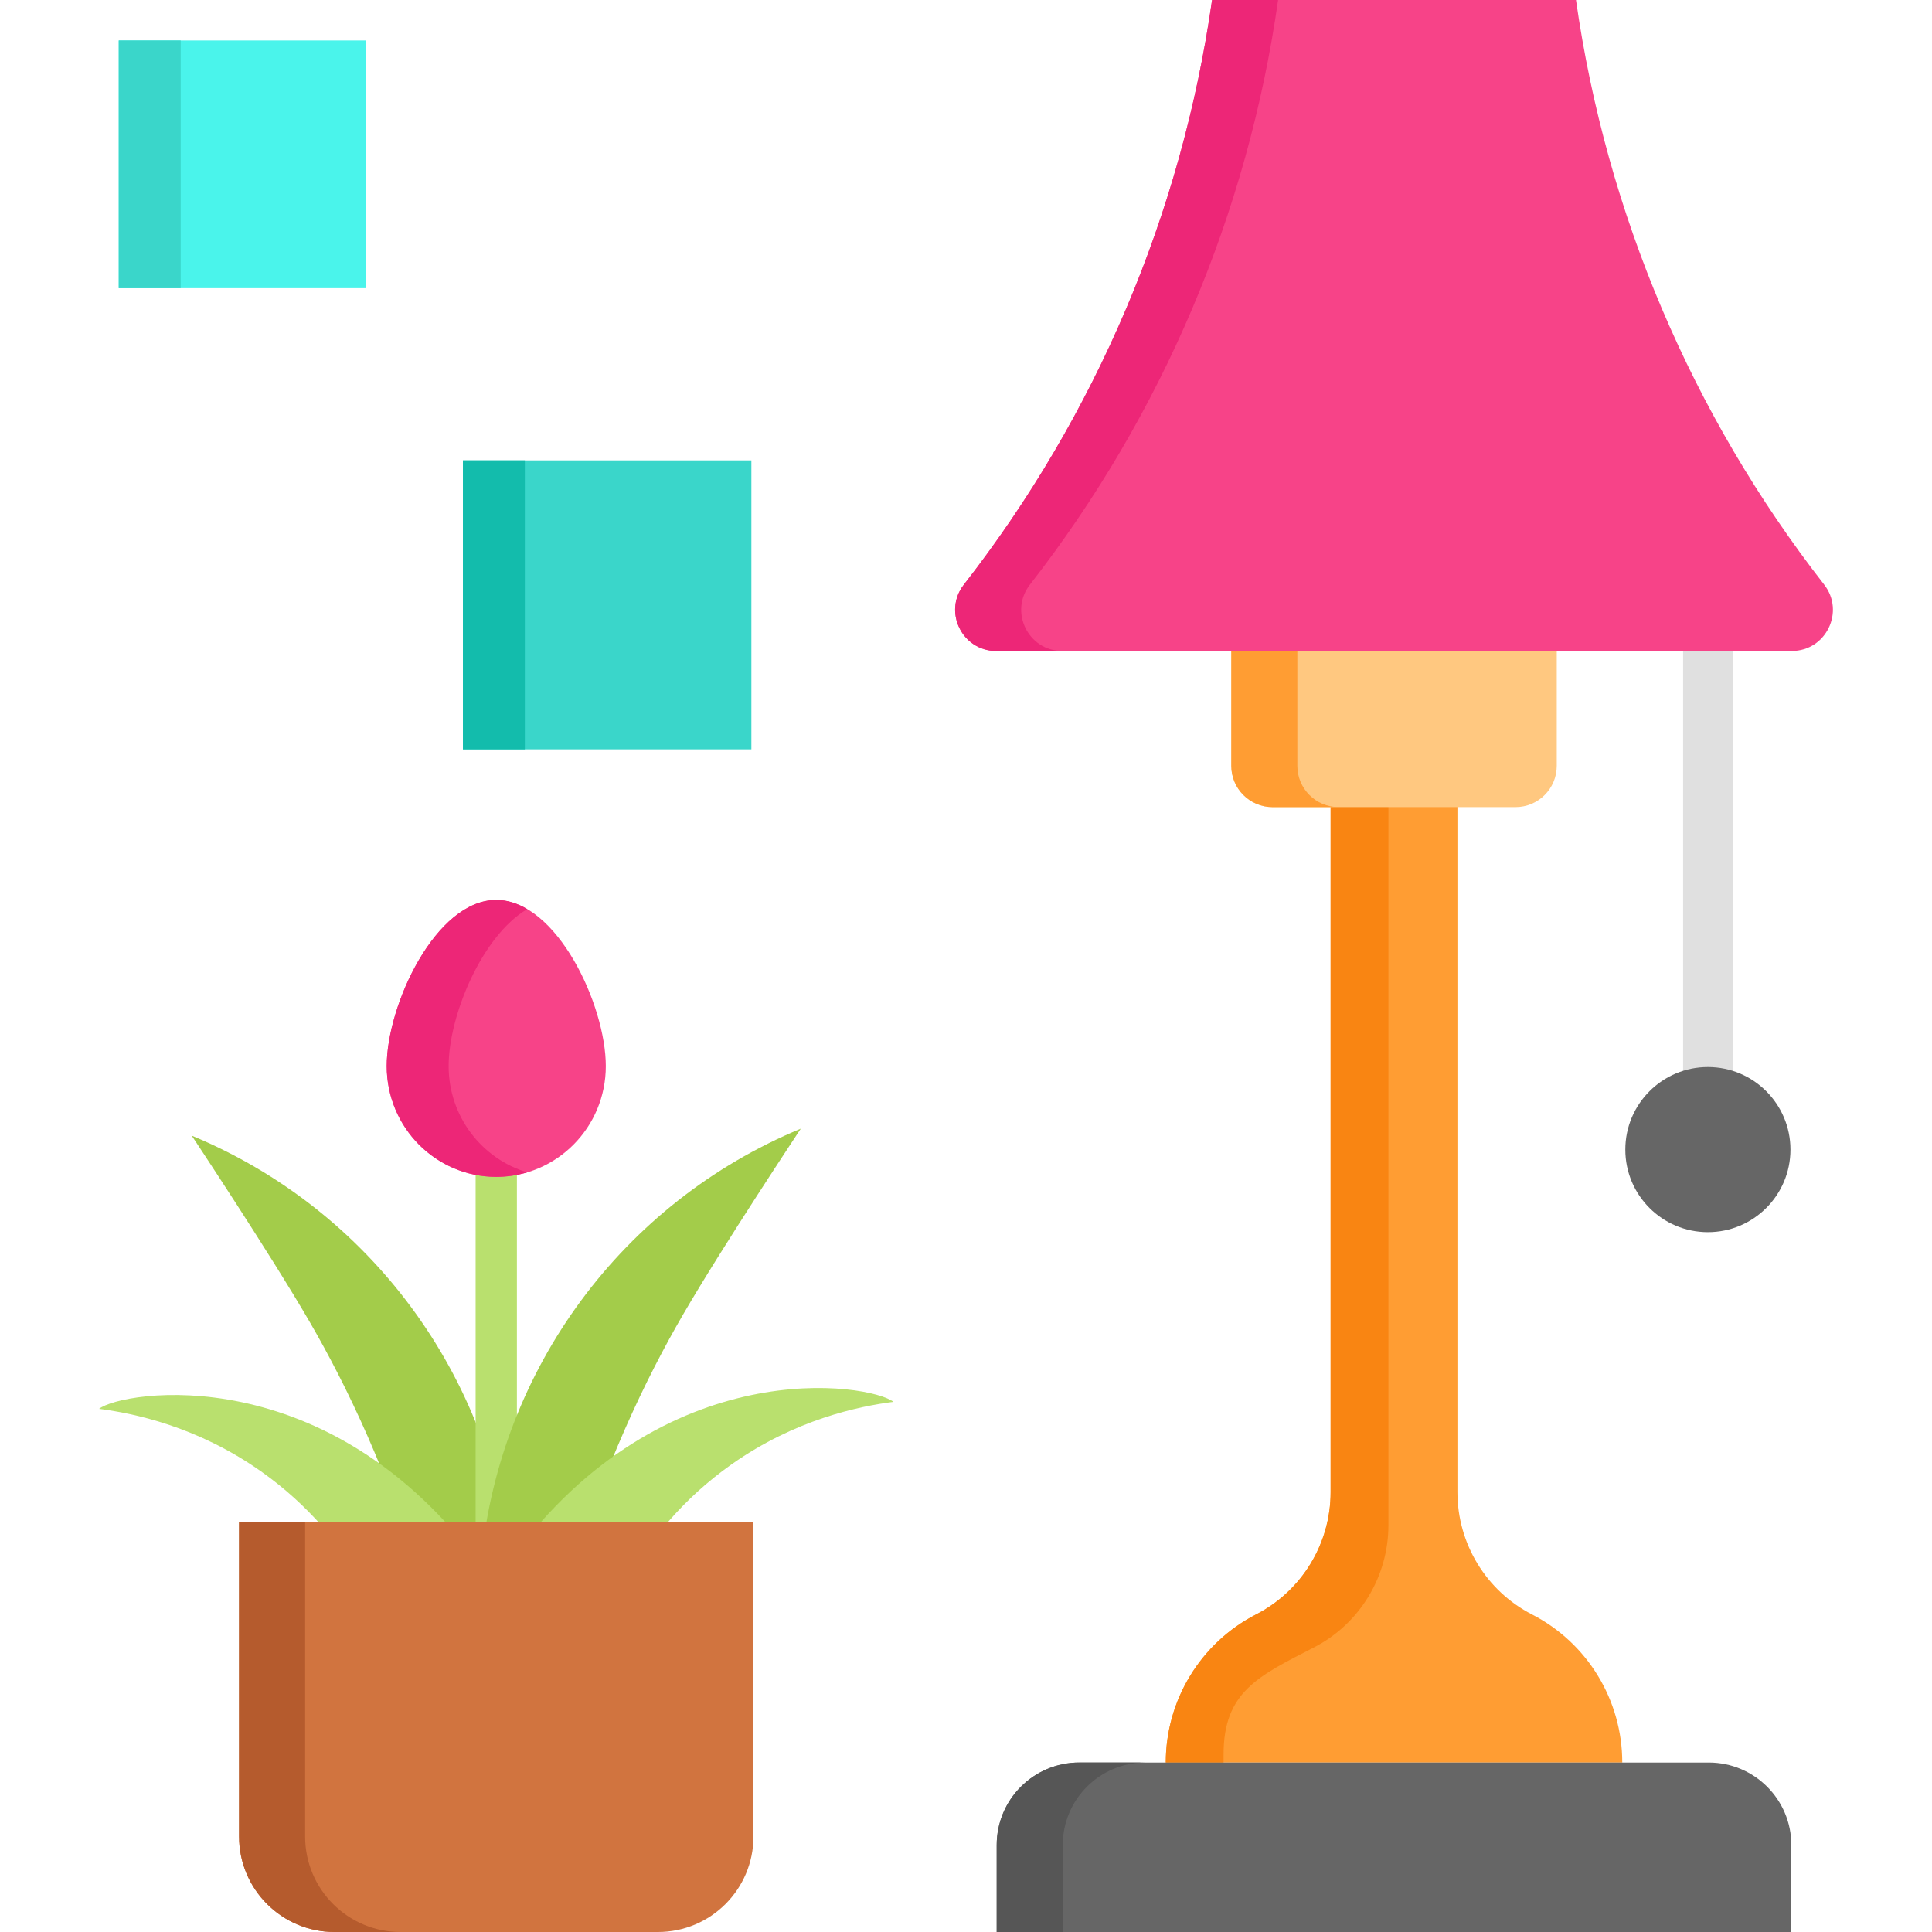 <svg id="Layer_1" enable-background="new 0 0 468 468" height="512" viewBox="0 0 468 468" width="512" xmlns="http://www.w3.org/2000/svg"><g><g><g><g><path d="m46.449 275.097c-.014.009 18.827 28.319 28.605 45.182 8.526 14.706 19.53 36.869 28.267 67.366l20.498-8.307c-4.624-46.026-34.1-86.301-77.37-104.241z" fill="#a3cc4a"/></g><g><path d="m24 341.272c8.342 1.07 23.747 4.229 39.228 15.147 23.488 16.567 31.459 39.931 33.747 47.706l19.633-24.79c-37.111-50.682-87.046-42.47-92.608-38.063z" fill="#b9e06e"/></g><g><path d="m120.213 385.18c-2.761 0-5-2.239-5-5v-106.668c0-2.761 2.239-5 5-5s5 2.239 5 5v106.668c0 2.761-2.238 5-5 5z" fill="#b9e06e"/></g><g><path d="m193.977 273.405c.014.009-18.827 28.319-28.605 45.182-8.526 14.706-19.53 36.869-28.267 67.366l-20.498-8.307c4.624-46.026 34.101-86.301 77.37-104.241z" fill="#a3cc4a"/></g><g><path d="m216.427 339.58c-8.342 1.07-23.747 4.229-39.228 15.147-23.488 16.567-31.459 39.931-33.747 47.706l-19.633-24.79c37.11-50.682 87.046-42.47 92.608-38.063z" fill="#b9e06e"/></g><g><g><g><path d="m146.75 258.246c0 14.818-11.881 26.831-26.536 26.831s-26.536-12.013-26.536-26.831 11.881-40.246 26.536-40.246 26.536 25.428 26.536 40.246z" fill="#f74388"/></g></g><g><path d="m108.677 258.246c0-12.184 8.034-31.528 19.036-38.025-2.379-1.405-4.894-2.221-7.5-2.221-14.656 0-26.536 25.428-26.536 40.246s11.881 26.831 26.536 26.831c2.606 0 5.121-.386 7.5-1.094-11.002-3.273-19.036-13.553-19.036-25.737z" fill="#ed2677"/></g></g></g><g><g><path d="m159.386 468h-78.345c-12.774 0-23.13-10.356-23.13-23.13v-76.251h124.606v76.251c-.001 12.774-10.357 23.13-23.131 23.13z" fill="#d1743f"/></g></g><g><path d="m73.911 444.87v-76.251h-16v76.251c0 12.774 10.356 23.13 23.13 23.13h16c-12.775 0-23.13-10.356-23.13-23.13z" fill="#b55b2d"/></g></g><g><g><path d="m413.71 277.29c-3.313 0-6-2.687-6-6v-123.866c0-3.313 2.687-6 6-6s6 2.687 6 6v123.866c0 3.313-2.686 6-6 6z" fill="#e0e0e0"/></g><g><g><circle cx="413.711" cy="278.474" fill="#666" r="20"/></g></g><g><g><g><path d="m371.107 391.076c-11.091-5.701-18.066-17.144-18.066-29.638v-183.224h-30.716v183.225c0 12.494-6.975 23.936-18.066 29.638-13.423 6.9-21.866 20.75-21.866 35.871h110.579c.001-15.122-8.441-28.972-21.865-35.872z" fill="#ff9d33"/></g></g><g><path d="m296.394 424.947c0-15.121 8.442-18.971 21.866-25.871 11.091-5.701 18.066-17.144 18.066-29.638v-191.224h-14v183.225c0 12.494-6.975 23.936-18.066 29.638-13.423 6.9-21.866 20.75-21.866 35.871h14z" fill="#f98512"/></g></g><g><g><g><path d="m433.928 468h-192.49v-21.053c0-11.046 8.954-20 20-20h152.489c11.046 0 20 8.954 20 20v21.053z" fill="#666"/></g></g><g><path d="m277.438 426.947h-16c-11.046 0-20 8.954-20 20v21.053h16v-21.053c0-11.045 8.955-20 20-20z" fill="#565656"/></g></g><g><g><path d="m434.053 157.687h-192.739c-8.271 0-12.916-9.544-7.825-16.078 32.043-41.124 52.77-89.95 60.115-141.609h88.159c7.345 51.659 28.072 100.485 60.115 141.609 5.091 6.534.446 16.078-7.825 16.078z" fill="#f74388"/></g></g><g><path d="m249.489 141.609c32.043-41.124 52.77-89.95 60.115-141.609h-16c-7.345 51.659-28.072 100.485-60.115 141.609-5.091 6.534-.447 16.078 7.825 16.078h16c-8.272 0-12.917-9.544-7.825-16.078z" fill="#ed2677"/></g><g><g><g><path d="m367.103 195.513h-58.839c-5.523 0-10-4.477-10-10v-27.826h78.839v27.826c0 5.523-4.478 10-10 10z" fill="#ffc880"/></g></g></g><g><path d="m314.264 185.513v-27.826h-16v27.826c0 5.523 4.477 10 10 10h16c-5.523 0-10-4.477-10-10z" fill="#ff9d33"/></g></g><g><g><g><path d="m112.139 111.52h69.871v70h-69.871z" fill="#3ad6ca"/></g></g><g><path d="m112.139 111.52h15v70h-15z" fill="#13bcac"/></g></g><g><g><g><path d="m28.768 9.802h59.889v60h-59.889z" fill="#4af4eb"/></g></g><g><path d="m28.768 9.802h15v60h-15z" fill="#3ad6ca"/></g></g></g></svg>